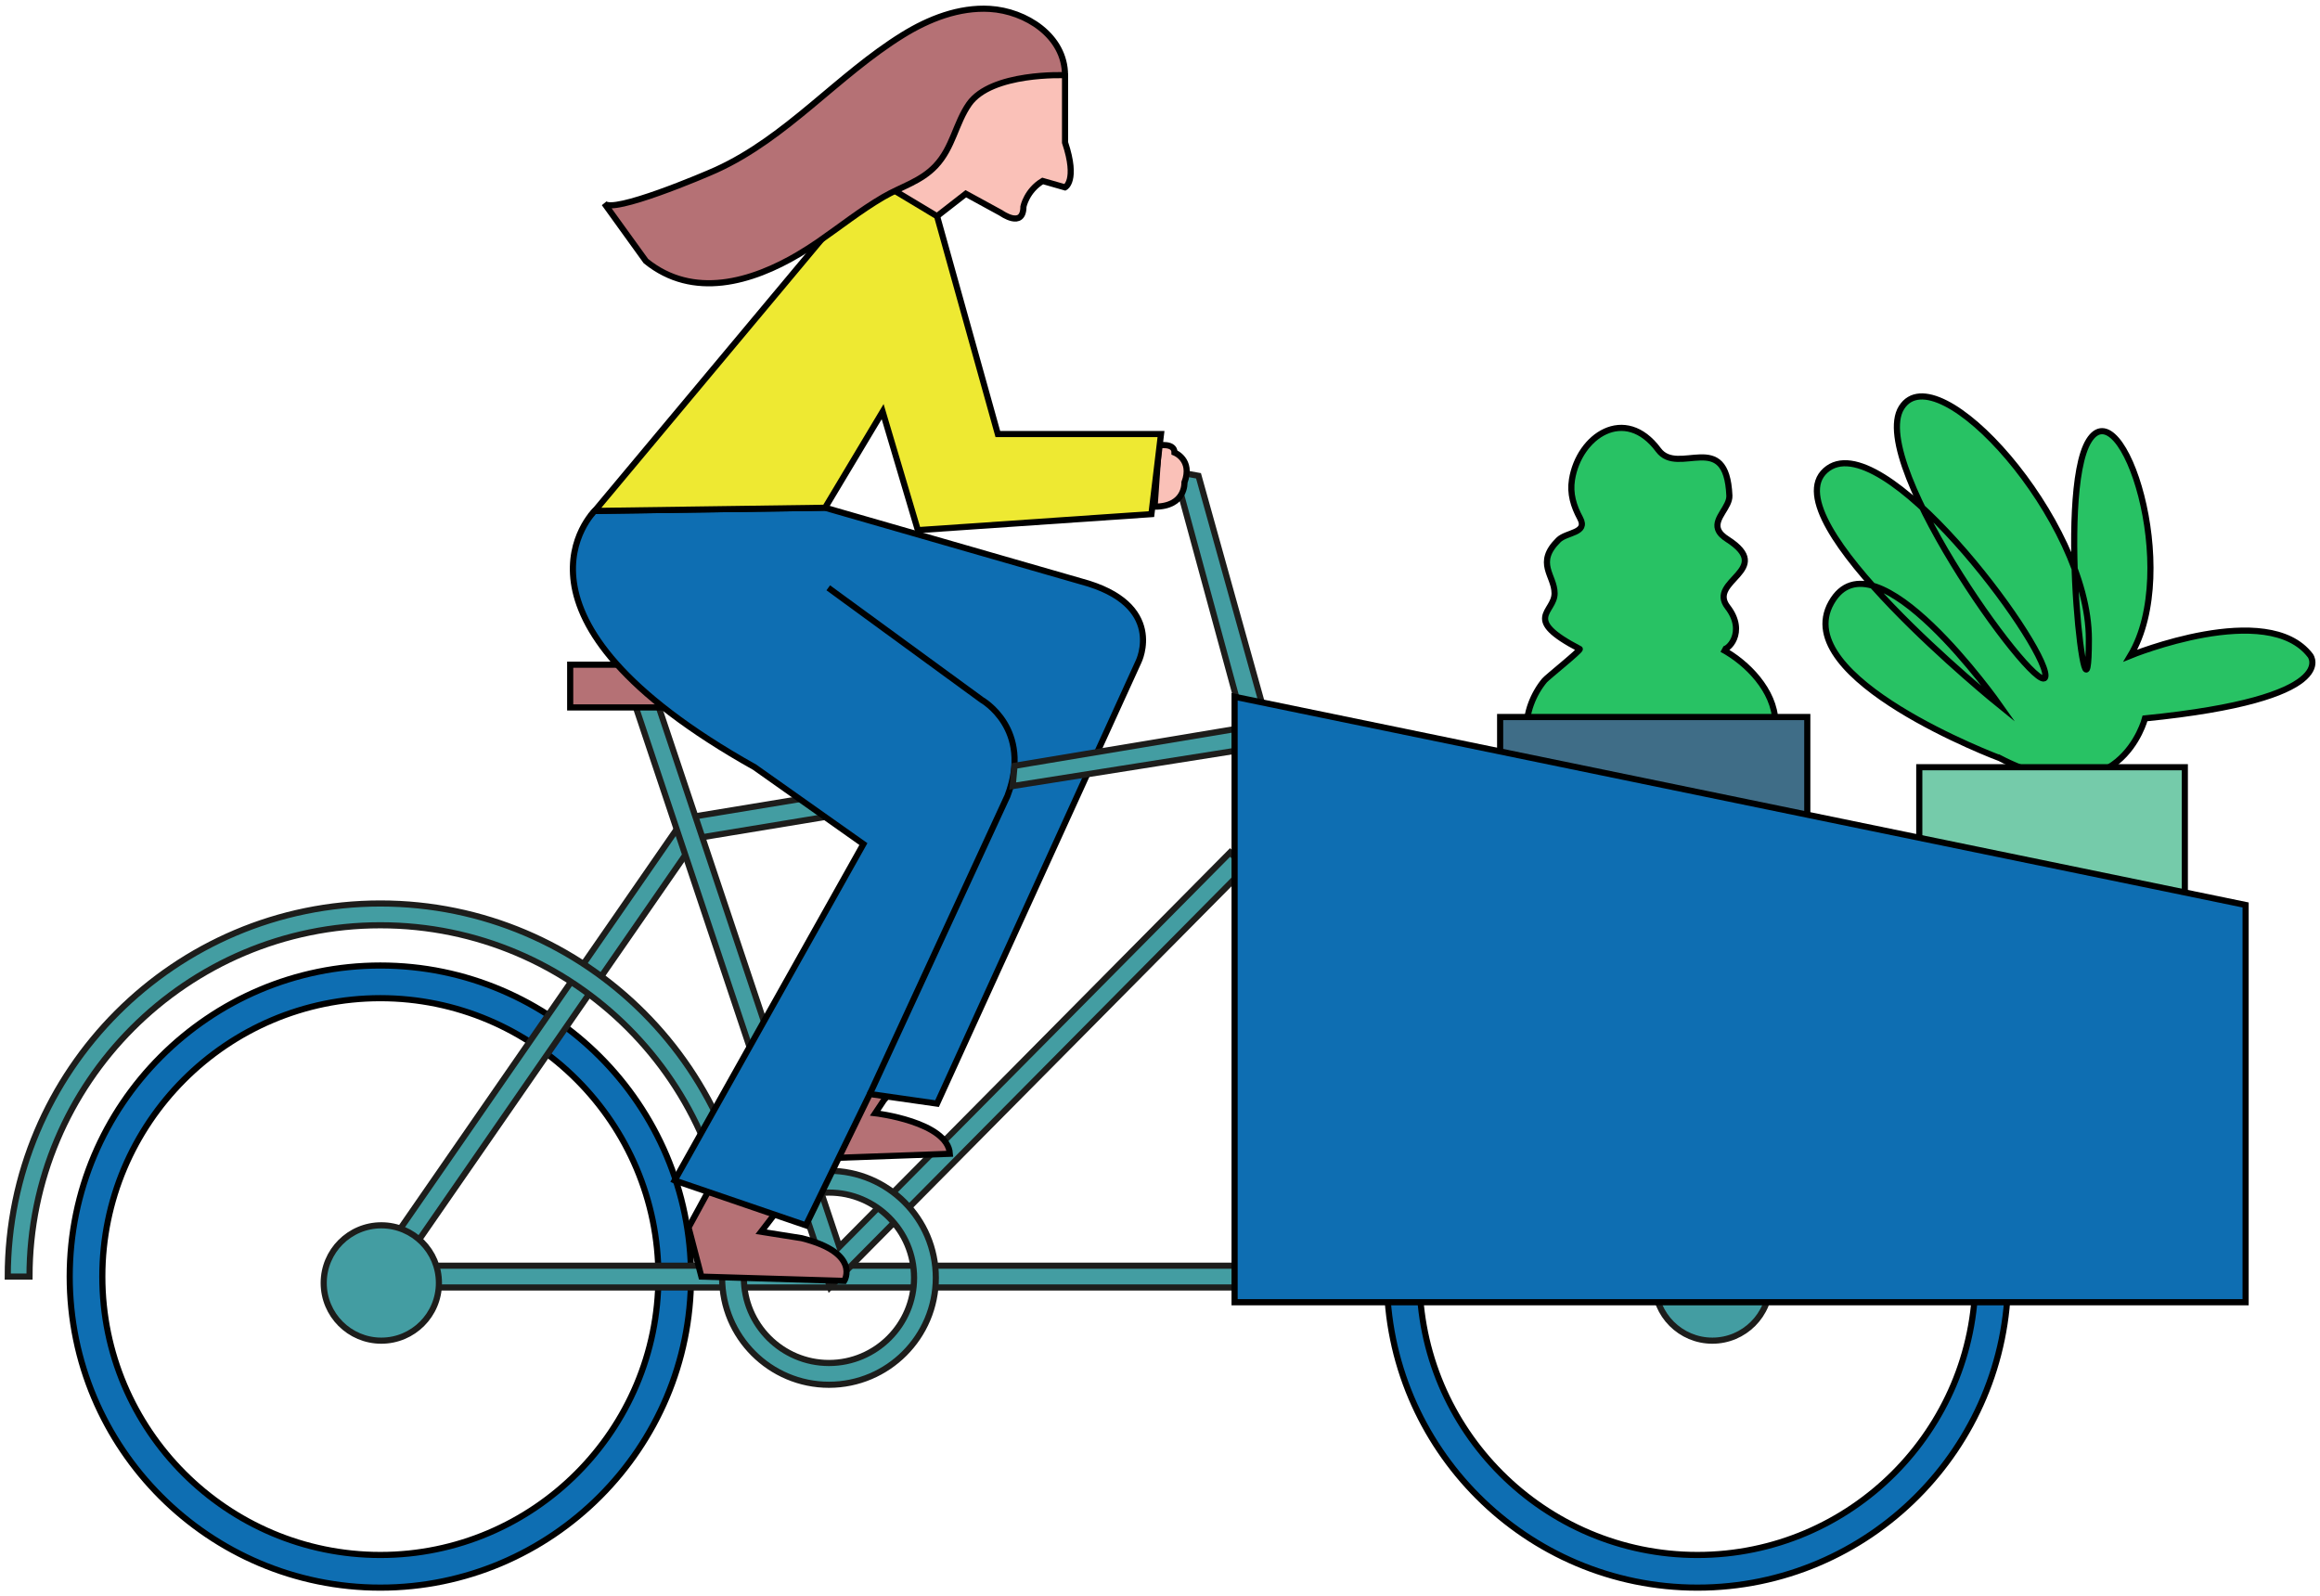 <svg width="378" height="260" viewBox="0 0 378 260" fill="none" xmlns="http://www.w3.org/2000/svg">
<path d="M61.972 258.701C34.065 258.701 11.357 235.961 11.357 208.015C11.357 180.068 34.065 157.328 61.972 157.328C89.88 157.328 112.588 180.068 112.588 208.015C112.588 235.961 89.88 258.701 61.972 258.701ZM61.972 162.651C36.993 162.651 16.672 183 16.672 208.015C16.672 233.029 36.993 253.378 61.972 253.378C86.952 253.378 107.273 233.029 107.273 208.015C107.273 183 86.952 162.651 61.972 162.651Z" fill="#0E6EB2" stroke="black" stroke-miterlimit="10"/>
<path d="M65.351 206.242L113.562 136.563L164.996 128.083C164.639 126.946 164.241 125.843 163.924 124.665L112.248 133.186L111.51 133.307L58.588 209.793H206.89V206.242H65.356H65.351Z" fill="#439DA2" stroke="#1D1D1B" stroke-miterlimit="10"/>
<path d="M135.227 209.746L102.517 112.011L105.878 110.879L136.76 203.159L200.416 138.907L202.935 141.407L135.227 209.746Z" fill="#439DA2" stroke="#1D1D1B" stroke-miterlimit="10"/>
<path d="M117.921 108.311H92.901V115.273H117.921V108.311Z" fill="#B57175" stroke="black" stroke-miterlimit="10"/>
<path d="M325.808 123.534C325.808 123.534 291.368 110.602 298.367 98.208C305.36 85.813 325.808 114.915 325.808 114.915C325.808 114.915 288.417 84.74 297.427 76.658C306.438 68.576 333.192 104.679 333.267 110.065C333.342 115.452 304.039 75.578 309.816 66.416C315.587 57.255 340.341 84.74 340.341 104.137C340.341 123.534 334.962 80.427 340.341 71.802C345.72 63.184 355.491 92.816 347.109 106.827C347.109 106.827 369.471 97.665 376.429 106.827C376.429 106.827 381.773 113.829 349.49 117.062C349.49 117.062 345.293 133.613 325.813 123.528L325.808 123.534Z" fill="#28C264" stroke="black" stroke-miterlimit="10"/>
<path d="M248.789 119.123C261.097 120.411 273.388 119.181 285.713 119.181C287.748 119.181 289.316 119.868 289.253 117.559C289.114 112.559 284.716 108.01 280.559 105.776C281.418 106.238 284.67 103.04 281.476 98.906C278.144 94.588 289.253 92.885 281.447 87.869C280.796 87.453 280.144 86.922 279.908 86.189C279.331 84.393 281.851 82.598 281.77 80.762C281.291 69.724 273.44 77.679 270.205 73.321C264.758 65.984 257.263 71.017 256.122 78.153C255.759 80.433 256.381 82.459 257.448 84.445C258.768 86.899 255.24 86.685 253.92 87.99C250.103 91.76 253.291 93.74 253.291 96.69C253.291 99.847 247.843 100.788 257.39 105.753C257.667 105.897 252.092 110.354 251.666 110.856C249.85 113.015 248.518 116.283 248.783 119.123H248.789Z" fill="#28C264" stroke="black" stroke-miterlimit="10"/>
<path d="M122.682 208.015H119.137C119.137 176.448 93.495 150.77 61.973 150.77C30.45 150.77 4.808 176.448 4.808 208.015H1.263C1.263 174.491 28.496 147.22 61.973 147.22C95.449 147.22 122.682 174.491 122.682 208.015Z" fill="#439DA2" stroke="#1D1D1B" stroke-miterlimit="10"/>
<path d="M276.564 258.701C248.657 258.701 225.949 235.961 225.949 208.015C225.949 180.068 248.657 157.328 276.564 157.328C304.472 157.328 327.18 180.068 327.18 208.015C327.18 235.961 304.472 258.701 276.564 258.701ZM276.564 162.651C251.585 162.651 231.264 183 231.264 208.015C231.264 233.029 251.585 253.378 276.564 253.378C301.544 253.378 321.865 233.029 321.865 208.015C321.865 183 301.544 162.651 276.564 162.651Z" fill="#0E6EB2" stroke="black" stroke-miterlimit="10"/>
<path d="M201.529 113.997L192.443 80.629L178.948 78.216L179.57 74.724L195.274 77.529L205.731 115.042L201.529 113.997Z" fill="#439DA2" stroke="#1D1D1B" stroke-miterlimit="10"/>
<path d="M135.065 225.645C125.467 225.645 117.655 217.823 117.655 208.211C117.655 198.599 125.467 190.777 135.065 190.777C144.664 190.777 152.475 198.599 152.475 208.211C152.475 217.823 144.664 225.645 135.065 225.645ZM135.065 194.327C127.421 194.327 121.201 200.556 121.201 208.211C121.201 215.866 127.421 222.095 135.065 222.095C142.709 222.095 148.93 215.866 148.93 208.211C148.93 200.556 142.709 194.327 135.065 194.327Z" fill="#439DA2" stroke="#1D1D1B" stroke-miterlimit="10"/>
<path d="M143.811 67.075L139.124 47.758" stroke="black" stroke-miterlimit="10"/>
<path d="M173.529 12.261V23.223C175.615 29.487 173.529 30.532 173.529 30.532L169.879 29.487C167.274 31.052 166.749 33.661 166.749 33.661C166.749 37.315 163.1 34.706 163.1 34.706L157.364 31.571L152.671 35.225L144.675 34.527L141.199 26.52L151.622 10.165L162.397 8.075L173.517 12.249L173.529 12.261Z" fill="#FAC1B8" stroke="black" stroke-miterlimit="10"/>
<path d="M244.419 124.146V116.837H294.464V133.544L244.419 124.146Z" fill="#3F6D87" stroke="black" stroke-miterlimit="10"/>
<path d="M355.975 145.898V125.017H312.71V136.5" fill="#75CBAA"/>
<path d="M355.975 145.898V125.017H312.71V136.5" stroke="black" stroke-miterlimit="10"/>
<path d="M116.358 192.358L112.19 200.013L114.277 208.02L137.562 208.719C137.562 208.719 140.34 204.193 130.609 201.757L124.008 200.712L127.485 196.186L116.364 192.358H116.358Z" fill="#B57175" stroke="black" stroke-miterlimit="10"/>
<path d="M143.989 179.306L142.6 181.396C142.6 181.396 154.418 182.787 154.764 188.006L135.302 188.704L139.124 176.523L146.076 176.87L143.989 179.306Z" fill="#B57175" stroke="black" stroke-miterlimit="10"/>
<path d="M109.93 192.358L131.301 199.667L141.724 178.267L152.671 179.831L185.514 107.791C185.514 107.791 190.091 98.45 176.128 94.738L134.425 82.731L96.89 83.25C96.89 83.25 79.169 100.477 122.953 125.012L140.674 137.539L109.919 192.353L109.93 192.358Z" fill="#0E6EB2" stroke="black" stroke-miterlimit="10"/>
<path d="M134.95 95.783L159.97 114.055C159.97 114.055 168.312 118.754 164.138 129.716L141.724 178.267" stroke="black" stroke-miterlimit="10"/>
<path d="M188.817 72.582C188.817 72.582 191.365 72.12 191.365 73.742C191.365 73.742 194.374 74.903 192.985 78.615C192.985 78.615 193.216 82.558 188.12 82.558L188.817 72.582Z" fill="#FAC1B8" stroke="black" stroke-miterlimit="10"/>
<path d="M96.896 83.256L142.248 28.968L152.677 35.231L162.581 70.729H189.163L187.601 83.776L149.547 86.385L143.81 67.075L134.431 82.737L96.896 83.256Z" fill="#EEE932" stroke="black" stroke-miterlimit="10"/>
<path d="M130.2 41.397C122.475 45.98 112.934 48.78 105.238 42.54C105.238 42.54 98.464 33.147 98.459 33.141C99.75 34.931 114.808 28.54 116.71 27.669C128.246 22.404 136.426 12.307 147.091 5.703C151.351 3.064 156.263 1.154 161.261 1.448C167.118 1.794 173.523 5.847 173.523 12.255C173.523 12.255 161.532 11.735 157.883 16.954C155.698 20.083 155.26 24.032 152.452 27.016C150.031 29.585 146.901 30.365 143.92 32.102C140.196 34.279 136.812 36.98 133.273 39.422C132.287 40.098 131.261 40.762 130.2 41.391V41.397Z" fill="#B57175" stroke="black" stroke-miterlimit="10"/>
<path d="M62.128 218.458C67.312 218.458 71.514 214.25 71.514 209.059C71.514 203.869 67.312 199.661 62.128 199.661C56.945 199.661 52.743 203.869 52.743 209.059C52.743 214.25 56.945 218.458 62.128 218.458Z" fill="#439DA2" stroke="#1D1D1B" stroke-miterlimit="10"/>
<path d="M278.997 218.458C284.18 218.458 288.382 214.25 288.382 209.059C288.382 203.869 284.18 199.661 278.997 199.661C273.814 199.661 269.612 203.869 269.612 209.059C269.612 214.25 273.814 218.458 278.997 218.458Z" fill="#439DA2" stroke="#1D1D1B" stroke-miterlimit="10"/>
<path d="M201.212 122.35V118.8L165.302 124.786L164.997 128.083L201.212 122.35Z" fill="#439DA2" stroke="#1D1D1B" stroke-miterlimit="10"/>
<path d="M201.154 113.535V212.194H365.879V147.462L201.154 113.535Z" fill="#0E6EB2" stroke="black" stroke-miterlimit="10"/>
</svg>
